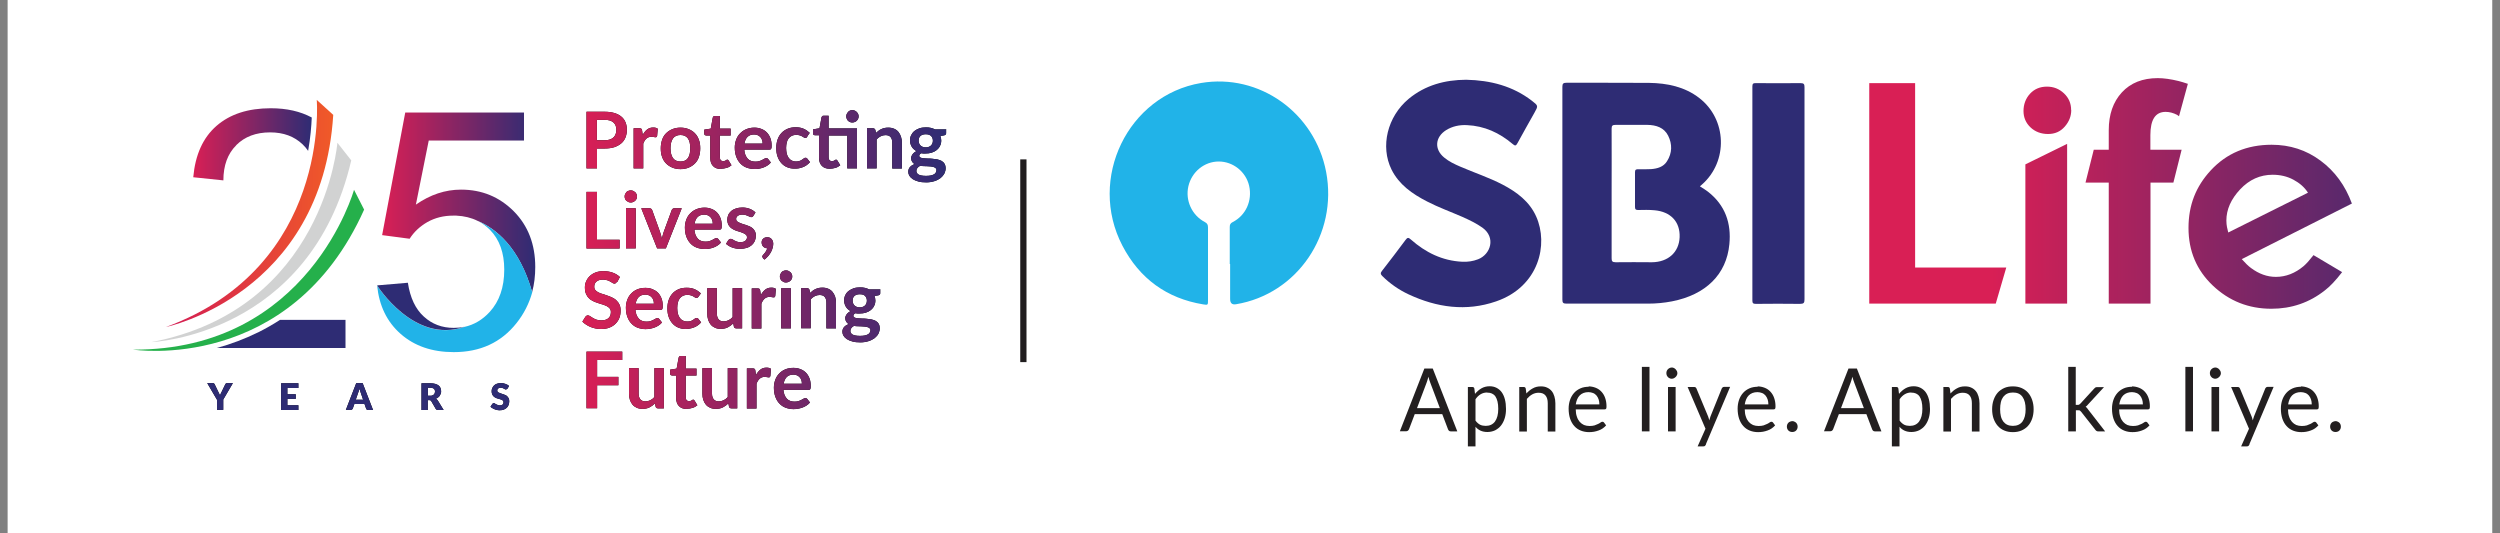 <?xml version="1.0" encoding="UTF-8"?>
<svg id="Layer_1" xmlns="http://www.w3.org/2000/svg" version="1.1" xmlns:xlink="http://www.w3.org/1999/xlink" viewBox="0 0 200 42.64">
  <rect x="0" y="0" width="200" height="42.64" fill="#808080" stroke="none"/>
  <!-- Generator: Adobe Illustrator 29.7.1, SVG Export Plug-In . SVG Version: 2.1.1 Build 8)  -->
  <defs>
    <style>
      .st0 {
        fill: #2e2c74;
      }

      .st1 {
        fill: #25b04b;
      }

      .st2 {
        fill: #21b3e8;
      }

      .st3 {
        fill: url(#linear-gradient2);
      }

      .st4 {
        fill: #d1d2d2;
      }

      .st5 {
        fill: url(#linear-gradient10);
      }

      .st6 {
        fill: url(#linear-gradient32);
      }

      .st7 {
        fill: url(#linear-gradient21);
      }

      .st8 {
        fill: url(#linear-gradient27);
      }

      .st9 {
        fill: #fff;
      }

      .st10 {
        fill: url(#linear-gradient26);
      }

      .st11 {
        fill: url(#linear-gradient1);
      }

      .st12 {
        fill: url(#linear-gradient9);
      }

      .st13 {
        fill: url(#linear-gradient18);
      }

      .st14 {
        fill: url(#linear-gradient23);
      }

      .st15 {
        fill: url(#linear-gradient8);
      }

      .st16 {
        fill: url(#linear-gradient11);
      }

      .st17 {
        fill: url(#linear-gradient16);
      }

      .st18 {
        fill: url(#linear-gradient24);
      }

      .st19 {
        fill: url(#linear-gradient30);
      }

      .st20 {
        fill: url(#linear-gradient22);
      }

      .st21 {
        fill: #231f20;
      }

      .st22 {
        fill: url(#linear-gradient29);
      }

      .st23 {
        fill: url(#linear-gradient19);
      }

      .st24 {
        fill: url(#linear-gradient12);
      }

      .st25 {
        fill: url(#linear-gradient28);
      }

      .st26 {
        fill: #bf8f2c;
      }

      .st27 {
        fill: url(#linear-gradient7);
      }

      .st28 {
        fill: url(#linear-gradient20);
      }

      .st29 {
        fill: url(#linear-gradient4);
      }

      .st30 {
        fill: url(#linear-gradient31);
      }

      .st31 {
        fill: none;
        stroke: #201d1e;
        stroke-miterlimit: 10;
        stroke-width: .5px;
      }

      .st32 {
        fill: url(#linear-gradient14);
      }

      .st33 {
        fill: url(#linear-gradient5);
      }

      .st34 {
        fill: url(#linear-gradient3);
      }

      .st35 {
        fill: url(#linear-gradient25);
      }

      .st36 {
        fill: url(#linear-gradient15);
      }

      .st37 {
        fill: url(#linear-gradient17);
      }

      .st38 {
        fill: url(#linear-gradient6);
      }

      .st39 {
        fill: url(#linear-gradient13);
      }

      .st40 {
        fill: url(#linear-gradient);
      }
    </style>
    <linearGradient id="linear-gradient" x1="30.57" y1="16.18" x2="42.82" y2="16.18" gradientUnits="userSpaceOnUse">
      <stop offset="0" stop-color="#d91f55"/>
      <stop offset="1" stop-color="#2e2c74"/>
    </linearGradient>
    <linearGradient id="linear-gradient1" x1="15.46" y1="11.54" x2="24.94" y2="11.54" xlink:href="#linear-gradient"/>
    <linearGradient id="linear-gradient2" x1="13.28" y1="17.07" x2="26.66" y2="17.07" gradientUnits="userSpaceOnUse">
      <stop offset="0" stop-color="#d31c54"/>
      <stop offset="1" stop-color="#f05a28"/>
    </linearGradient>
    <linearGradient id="linear-gradient3" x1="46.56" y1="20.77" x2="75.69" y2="20.77" xlink:href="#linear-gradient"/>
    <linearGradient id="linear-gradient4" x1="46.56" y1="20.77" x2="75.69" y2="20.77" xlink:href="#linear-gradient"/>
    <linearGradient id="linear-gradient5" x1="46.56" y1="20.77" x2="75.69" y2="20.77" xlink:href="#linear-gradient"/>
    <linearGradient id="linear-gradient6" x1="46.56" y1="20.77" x2="75.69" y2="20.77" xlink:href="#linear-gradient"/>
    <linearGradient id="linear-gradient7" x1="46.56" y1="20.77" x2="75.69" y2="20.77" xlink:href="#linear-gradient"/>
    <linearGradient id="linear-gradient8" x1="46.56" y1="20.77" x2="75.69" y2="20.77" xlink:href="#linear-gradient"/>
    <linearGradient id="linear-gradient9" x1="46.56" y1="20.77" x2="75.69" y2="20.77" xlink:href="#linear-gradient"/>
    <linearGradient id="linear-gradient10" x1="46.56" y1="20.77" x2="75.69" y2="20.77" xlink:href="#linear-gradient"/>
    <linearGradient id="linear-gradient11" x1="46.56" y1="20.77" x2="75.69" y2="20.77" xlink:href="#linear-gradient"/>
    <linearGradient id="linear-gradient12" x1="46.56" y1="20.77" x2="75.69" y2="20.77" xlink:href="#linear-gradient"/>
    <linearGradient id="linear-gradient13" x1="46.56" y1="20.77" x2="75.69" y2="20.77" xlink:href="#linear-gradient"/>
    <linearGradient id="linear-gradient14" x1="46.56" y1="20.77" x2="75.69" y2="20.77" xlink:href="#linear-gradient"/>
    <linearGradient id="linear-gradient15" x1="46.56" y1="20.77" x2="75.69" y2="20.77" xlink:href="#linear-gradient"/>
    <linearGradient id="linear-gradient16" x1="46.56" y1="20.77" x2="75.69" y2="20.77" xlink:href="#linear-gradient"/>
    <linearGradient id="linear-gradient17" x1="46.56" y1="20.77" x2="75.69" y2="20.77" xlink:href="#linear-gradient"/>
    <linearGradient id="linear-gradient18" x1="46.56" y1="20.77" x2="75.69" y2="20.77" xlink:href="#linear-gradient"/>
    <linearGradient id="linear-gradient19" x1="46.56" y1="20.77" x2="75.69" y2="20.77" xlink:href="#linear-gradient"/>
    <linearGradient id="linear-gradient20" x1="46.56" y1="20.77" x2="75.69" y2="20.77" xlink:href="#linear-gradient"/>
    <linearGradient id="linear-gradient21" x1="46.56" y1="20.77" x2="75.69" y2="20.77" xlink:href="#linear-gradient"/>
    <linearGradient id="linear-gradient22" x1="46.56" y1="20.77" x2="75.69" y2="20.77" xlink:href="#linear-gradient"/>
    <linearGradient id="linear-gradient23" x1="46.56" y1="20.77" x2="75.69" y2="20.77" xlink:href="#linear-gradient"/>
    <linearGradient id="linear-gradient24" x1="46.56" y1="20.77" x2="75.69" y2="20.77" xlink:href="#linear-gradient"/>
    <linearGradient id="linear-gradient25" x1="46.56" y1="20.77" x2="75.69" y2="20.77" xlink:href="#linear-gradient"/>
    <linearGradient id="linear-gradient26" x1="46.56" y1="20.77" x2="75.69" y2="20.77" xlink:href="#linear-gradient"/>
    <linearGradient id="linear-gradient27" x1="46.56" y1="20.77" x2="75.69" y2="20.77" xlink:href="#linear-gradient"/>
    <linearGradient id="linear-gradient28" x1="46.56" y1="20.77" x2="75.69" y2="20.77" xlink:href="#linear-gradient"/>
    <linearGradient id="linear-gradient29" x1="46.56" y1="20.77" x2="75.69" y2="20.77" xlink:href="#linear-gradient"/>
    <linearGradient id="linear-gradient30" x1="46.56" y1="20.77" x2="75.69" y2="20.77" xlink:href="#linear-gradient"/>
    <linearGradient id="linear-gradient31" x1="46.56" y1="20.77" x2="75.69" y2="20.77" xlink:href="#linear-gradient"/>
    <linearGradient id="linear-gradient32" x1="159.08" y1="15.47" x2="197.7" y2="15.47" xlink:href="#linear-gradient"/>
  </defs>
  <rect class="st9" x=".61" width="198.77" height="42.64"/>
  <g>
    <line class="st31" x1="81.87" y1="12.75" x2="81.87" y2="28.97"/>
    <g>
      <g>
        <g>
          <path class="st26" d="M36.25,17.24c.08,0,.17,0,.25,0-.16,0-.25,0-.25,0Z"/>
          <path class="st40" d="M41.1,16.9c-1.15-1.15-2.55-1.73-4.22-1.73-1.26,0-2.46.4-3.61,1.2l1.03-5.13h7.62v-2.24h-9.5l-1.85,9.81,2.2.29c.35-.55.82-.99,1.43-1.34.61-.34,1.29-.51,2.05-.51,0,0,.09,0,.25,0,.64.03,1.21.17,1.71.42,1.45.61,3.34,2.1,4.36,5.7.17-.63.25-1.3.25-2.01,0-1.81-.57-3.3-1.72-4.46Z"/>
          <path class="st2" d="M38.21,17.67c.37.18.7.43,1,.73.75.77,1.13,1.83,1.13,3.17,0,1.41-.39,2.54-1.17,3.39-.58.63-1.25,1.02-2.01,1.19-4.04,1.41-6.99-3.31-6.99-3.31.16,1.61.78,2.9,1.88,3.87,1.1.97,2.52,1.46,4.25,1.46,2.12,0,3.79-.77,5.02-2.32.59-.74,1.01-1.57,1.26-2.47-1.01-3.6-2.91-5.09-4.36-5.7Z"/>
          <path class="st0" d="M37.15,26.14c-.27.06-.56.09-.85.09-.94,0-1.74-.3-2.4-.91-.66-.6-1.09-1.5-1.27-2.7l-2.46.21s2.95,4.72,6.99,3.31Z"/>
          <path class="st1" d="M28.32,15.19s-3.6,12.85-17.67,12.78c0,0,12.58,1.96,18.48-11.2l-.81-1.59Z"/>
          <path class="st4" d="M26.99,11.43s-1.06,13.31-14.88,15.94c0,0,12.72-.49,15.99-14.54l-1.1-1.4Z"/>
          <path class="st0" d="M20.62,26.6c-1.04.51-2.14.93-3.28,1.24h10.3v-2.25h-5.24c-.57.37-1.17.71-1.79,1.02Z"/>
          <path class="st11" d="M18.9,11.61c.68-.68,1.58-1.02,2.71-1.02,1.07,0,1.93.32,2.6.96.17.16.32.34.44.52.19-1.06.26-1.98.29-2.67-.91-.49-2-.74-3.28-.74-1.82,0-3.26.47-4.34,1.41-1.08.94-1.7,2.31-1.86,4.11l2.41.25c0-1.2.35-2.14,1.03-2.81Z"/>
          <path class="st3" d="M25.34,7.99l1.32,1.2c-.91,14.39-13.38,16.97-13.38,16.97,13.2-4.87,12.06-18.17,12.06-18.17Z"/>
        </g>
        <g>
          <g>
            <path d="M17.86,31.98v.81h-.5v-.81l-.78-1.33h.44s.08,0,.1.03c.03.02.05.05.06.08l.3.62s.05.1.07.14.04.08.05.12c.01-.04.03-.08.05-.13s.04-.09.07-.14l.3-.62s.01-.03.02-.04.02-.02.04-.03.03-.02.05-.03c.02,0,.04,0,.06,0h.44l-.78,1.33Z"/>
            <path d="M23.87,30.66v.38h-.88v.5h.67v.37h-.67v.51h.88v.38h-1.38v-2.14h1.38Z"/>
            <path d="M29.85,32.8h-.39s-.08,0-.11-.03c-.03-.02-.05-.05-.06-.08l-.13-.37h-.81l-.13.37s-.03.05-.06.07c-.03.02-.06.03-.1.03h-.39l.83-2.14h.51l.83,2.14ZM28.47,31.98h.58l-.2-.59s-.03-.08-.04-.13-.03-.11-.05-.16c-.02.06-.03.12-.05.17-.02.05-.03.1-.05.13l-.2.58Z"/>
            <path d="M34.22,32.01v.79h-.5v-2.14h.7c.16,0,.29.02.4.05.11.03.2.08.27.13.07.06.12.12.15.2.03.08.05.16.05.25,0,.07,0,.13-.03.2-.02.06-.05.12-.08.17-.04.05-.08.1-.14.14-.05.04-.11.08-.18.1.03.02.06.04.09.06s.05.05.08.09l.46.75h-.45c-.08,0-.14-.03-.18-.09l-.36-.62s-.03-.05-.06-.06-.05-.02-.09-.02h-.13ZM34.22,31.66h.2c.07,0,.13,0,.17-.03.05-.02.09-.04.12-.07.03-.03.05-.07.07-.11.01-.04.02-.08.02-.13,0-.09-.03-.17-.09-.22s-.16-.08-.28-.08h-.2v.63Z"/>
            <path d="M40.58,31.09s-.03.04-.05.05-.04.02-.06.02c-.02,0-.05,0-.07-.02-.03-.01-.06-.03-.09-.05-.03-.02-.07-.03-.11-.05-.04-.01-.09-.02-.14-.02-.09,0-.16.02-.21.06-.05.04-.07.09-.07.16,0,.04.01.08.04.11.03.03.06.05.11.07.04.02.1.04.15.06.06.02.12.04.18.06.06.02.12.05.18.07.06.03.11.06.15.11.04.04.08.1.11.16s.04.14.04.23c0,.1-.02.19-.05.28-.03.09-.08.16-.15.23-.06.06-.15.11-.24.15-.1.04-.2.05-.33.05-.07,0-.13,0-.2-.02-.07-.01-.14-.03-.2-.06-.06-.03-.13-.05-.18-.09-.06-.03-.11-.07-.15-.11l.15-.23s.03-.03.05-.04c.02-.01.04-.02.06-.02.03,0,.06,0,.09.03s.06.04.1.06.08.04.13.06c.05.02.11.03.17.03.09,0,.16-.02.21-.06.05-.04.08-.1.08-.19,0-.05-.01-.09-.04-.12-.03-.03-.06-.06-.11-.08-.04-.02-.1-.04-.15-.05-.06-.02-.12-.03-.18-.05-.06-.02-.12-.04-.17-.07s-.11-.06-.15-.11c-.04-.04-.08-.1-.11-.17-.03-.07-.04-.15-.04-.25,0-.08.02-.16.05-.23.03-.08.08-.14.14-.21.06-.06.14-.11.23-.14.09-.04.2-.05.31-.05.07,0,.13,0,.19.01.06.01.12.03.18.05.06.02.11.04.16.07.05.03.09.06.13.09l-.12.23Z"/>
          </g>
          <g>
            <path class="st0" d="M17.86,31.98v.81h-.5v-.81l-.78-1.33h.44s.08,0,.1.03c.03.02.05.05.06.08l.3.62s.05.1.07.14.04.08.05.12c.01-.04.03-.08.05-.13s.04-.09.07-.14l.3-.62s.01-.03.02-.04.02-.02.04-.03.03-.02.05-.03c.02,0,.04,0,.06,0h.44l-.78,1.33Z"/>
            <path class="st0" d="M23.87,30.66v.38h-.88v.5h.67v.37h-.67v.51h.88v.38h-1.38v-2.14h1.38Z"/>
            <path class="st0" d="M29.85,32.8h-.39s-.08,0-.11-.03c-.03-.02-.05-.05-.06-.08l-.13-.37h-.81l-.13.37s-.03.05-.06.07c-.03.02-.06.03-.1.03h-.39l.83-2.14h.51l.83,2.14ZM28.47,31.98h.58l-.2-.59s-.03-.08-.04-.13-.03-.11-.05-.16c-.02.06-.03.12-.05.17-.02.05-.03.1-.05.13l-.2.58Z"/>
            <path class="st0" d="M34.22,32.01v.79h-.5v-2.14h.7c.16,0,.29.02.4.05.11.03.2.08.27.13.07.06.12.12.15.2.03.08.05.16.05.25,0,.07,0,.13-.03.2-.02.06-.05.12-.08.17-.04.05-.08.1-.14.14-.05.04-.11.08-.18.1.03.02.06.04.09.06s.05.05.08.09l.46.75h-.45c-.08,0-.14-.03-.18-.09l-.36-.62s-.03-.05-.06-.06-.05-.02-.09-.02h-.13ZM34.22,31.66h.2c.07,0,.13,0,.17-.03.05-.02.09-.04.12-.07.03-.03.05-.07.07-.11.01-.04.02-.08.02-.13,0-.09-.03-.17-.09-.22s-.16-.08-.28-.08h-.2v.63Z"/>
            <path class="st0" d="M40.58,31.09s-.03.04-.05.05-.04.02-.06.02c-.02,0-.05,0-.07-.02-.03-.01-.06-.03-.09-.05-.03-.02-.07-.03-.11-.05-.04-.01-.09-.02-.14-.02-.09,0-.16.02-.21.06-.05.04-.07.09-.07.16,0,.04.01.08.04.11.03.03.06.05.11.07.04.02.1.04.15.06.06.02.12.04.18.06.06.02.12.05.18.07.06.03.11.06.15.11.04.04.08.1.11.16s.04.14.04.23c0,.1-.02.19-.05.28-.03.09-.08.16-.15.23-.06.06-.15.11-.24.15-.1.04-.2.05-.33.05-.07,0-.13,0-.2-.02-.07-.01-.14-.03-.2-.06-.06-.03-.13-.05-.18-.09-.06-.03-.11-.07-.15-.11l.15-.23s.03-.03.05-.04c.02-.01.04-.02.06-.02.03,0,.06,0,.09.03s.06.04.1.06.08.04.13.06c.05.02.11.03.17.03.09,0,.16-.02.21-.06.05-.04.08-.1.08-.19,0-.05-.01-.09-.04-.12-.03-.03-.06-.06-.11-.08-.04-.02-.1-.04-.15-.05-.06-.02-.12-.03-.18-.05-.06-.02-.12-.04-.17-.07s-.11-.06-.15-.11c-.04-.04-.08-.1-.11-.17-.03-.07-.04-.15-.04-.25,0-.08.02-.16.05-.23.03-.08.08-.14.14-.21.06-.06.14-.11.23-.14.09-.04.2-.05.31-.05.07,0,.13,0,.19.01.06.01.12.03.18.05.06.02.11.04.16.07.05.03.09.06.13.09l-.12.23Z"/>
          </g>
        </g>
      </g>
      <g>
        <g>
          <path d="M48.39,8.94c.3,0,.56.04.79.11.22.07.4.17.55.3s.25.28.32.46c.07.18.1.37.1.58s-.04.42-.11.6-.18.34-.33.47c-.15.13-.33.23-.55.31-.22.07-.48.11-.77.11h-.63v1.59h-.84v-4.53h1.47ZM48.39,11.22c.15,0,.29-.02.4-.06.11-.04.21-.09.29-.17.08-.07.13-.16.17-.26.04-.1.06-.22.06-.35s-.02-.23-.06-.33-.09-.18-.17-.25-.17-.12-.29-.16-.25-.05-.41-.05h-.63v1.63h.63Z"/>
          <path d="M51.41,10.81c.1-.19.22-.34.36-.45.14-.11.3-.16.49-.16.15,0,.27.03.36.1l-.05.58s-.03.06-.05.08c-.02.02-.05.02-.08.02-.03,0-.08,0-.14-.02-.06-.01-.12-.02-.18-.02-.09,0-.16.01-.23.04-.07.03-.13.06-.18.11-.05.05-.1.1-.14.17-.04.07-.08.14-.11.23v1.98h-.77v-3.21h.45c.08,0,.13.01.17.04.03.03.05.08.06.15l.05.36Z"/>
          <path d="M54.44,10.21c.24,0,.45.04.65.12.2.08.36.19.5.33.14.14.25.32.32.52.08.2.11.43.11.69s-.04.48-.11.69c-.07.21-.18.38-.32.52-.14.14-.31.25-.5.33s-.41.12-.65.12-.46-.04-.65-.12-.36-.19-.5-.33c-.14-.14-.25-.32-.32-.52-.08-.2-.11-.43-.11-.69s.04-.48.11-.69.18-.38.32-.52c.14-.14.31-.25.5-.33.2-.08.41-.12.65-.12ZM54.44,12.92c.27,0,.47-.09.59-.27.13-.18.19-.44.19-.79s-.06-.61-.19-.79-.33-.27-.59-.27-.47.09-.6.27c-.13.18-.2.45-.2.79s.07.61.2.79c.13.18.33.27.6.27Z"/>
          <path d="M57.68,13.52c-.28,0-.49-.08-.64-.24-.15-.16-.22-.38-.22-.65v-1.79h-.33s-.08-.01-.11-.04c-.03-.03-.04-.07-.04-.12v-.31l.52-.08.16-.88s.03-.07.06-.1.07-.03.11-.03h.4v1.01h.86v.55h-.86v1.74c0,.1.02.18.07.23.05.06.12.08.2.08.05,0,.09,0,.12-.02.03-.01.06-.02.08-.04s.05-.02.06-.04c.02-.01.04-.02.06-.02.02,0,.04,0,.06.02.01.01.03.03.05.05l.23.38c-.11.09-.24.17-.39.21s-.3.07-.45.07Z"/>
          <path d="M59.54,11.96c.01.17.04.31.09.43.05.12.11.22.18.3s.16.14.27.18.22.06.34.06.23-.01.32-.04.17-.06.24-.1c.07-.04.13-.07.18-.1.05-.03.1-.04.15-.04.06,0,.11.02.14.07l.22.28c-.09.1-.18.18-.29.25s-.22.12-.33.16c-.12.04-.23.07-.35.09-.12.02-.24.02-.35.02-.22,0-.43-.04-.62-.11-.19-.07-.36-.18-.5-.33s-.25-.32-.33-.54c-.08-.21-.12-.46-.12-.74,0-.22.04-.43.11-.62.07-.19.17-.36.31-.5s.29-.26.49-.34c.19-.08.41-.13.65-.13.2,0,.39.03.56.1.17.06.32.16.44.28.12.12.22.28.29.46.07.18.1.39.1.62,0,.12-.01.2-.04.24-.02.04-.07.06-.14.06h-1.99ZM61.01,11.49c0-.1-.01-.19-.04-.28-.03-.09-.07-.17-.13-.23-.06-.07-.13-.12-.21-.16-.09-.04-.19-.06-.3-.06-.22,0-.4.06-.53.19s-.21.31-.25.54h1.46Z"/>
          <path d="M64.59,10.94s-.05.05-.07.07-.05.02-.1.02c-.04,0-.08-.01-.12-.04s-.08-.05-.13-.08-.11-.06-.19-.08c-.07-.02-.16-.04-.27-.04-.14,0-.25.02-.36.07-.1.05-.19.12-.26.21s-.12.2-.15.33c-.03.13-.05.28-.05.44s.02.32.05.46c.04.13.09.25.16.34s.15.16.25.21.21.07.33.07.22-.02.3-.05.14-.06.19-.1.1-.07.14-.1.08-.05.13-.05c.06,0,.11.02.14.07l.22.28c-.09.1-.18.18-.28.25s-.2.12-.31.16c-.11.04-.22.07-.33.09s-.23.02-.34.02c-.2,0-.39-.04-.56-.11-.18-.07-.33-.18-.46-.32-.13-.14-.24-.32-.31-.52-.08-.21-.11-.44-.11-.7,0-.24.03-.45.1-.66s.17-.38.3-.52c.13-.15.29-.26.49-.35s.42-.13.67-.13c.24,0,.45.04.63.12.18.08.34.19.49.33l-.2.28Z"/>
          <path d="M68.55,13.47h-.77v-2.63h-1.49v1.74c0,.1.02.18.07.23.05.06.12.08.2.08.05,0,.09,0,.12-.02.03-.01.06-.02.08-.04s.05-.02.06-.04c.02-.01.04-.02.06-.02.02,0,.04,0,.06.02.01.01.03.03.05.05l.23.38c-.11.09-.24.17-.39.21s-.3.07-.45.07c-.28,0-.49-.08-.64-.24-.15-.16-.22-.38-.22-.65v-1.79h-.33s-.08-.01-.11-.04c-.03-.03-.04-.07-.04-.12v-.31l.52-.09.16-.87s.03-.07.06-.1.07-.03.11-.03h.4v1.01h2.27v3.19ZM68.69,9.31c0,.07-.01.13-.04.19s-.06.11-.11.16c-.04.04-.1.08-.16.1-.06.03-.13.04-.2.04s-.13-.01-.19-.04c-.06-.03-.11-.06-.15-.1-.04-.04-.08-.1-.1-.16-.03-.06-.04-.12-.04-.19s.01-.13.04-.19c.03-.06.06-.11.1-.16s.1-.08.15-.11c.06-.03.12-.04.19-.04s.13.01.2.04c.06.03.11.06.16.11s.08.1.11.16c.03.06.04.12.04.19Z"/>
          <path d="M70.06,10.65c.06-.06.13-.12.21-.18.07-.06.15-.1.23-.14.08-.04.17-.07.26-.09.09-.02.19-.03.3-.03.18,0,.33.03.47.09s.25.14.34.25c.09.11.16.24.21.39.05.15.07.31.07.49v2.05h-.77v-2.05c0-.2-.04-.35-.13-.46-.09-.11-.23-.16-.41-.16-.13,0-.26.03-.38.09-.12.06-.23.14-.33.25v2.32h-.77v-3.21h.47c.1,0,.17.05.2.14l.05.25Z"/>
          <path d="M75.69,10.37v.29c0,.09-.06.15-.17.17l-.29.05c.04.11.07.23.07.36,0,.16-.03.3-.1.43-.06.13-.15.24-.26.33s-.25.16-.4.21c-.15.05-.32.07-.5.07-.06,0-.12,0-.18,0-.06,0-.12-.01-.17-.02-.1.06-.15.13-.15.2,0,.06.03.11.09.14.06.03.14.05.24.06s.21.02.33.02c.13,0,.25,0,.39.02.13.01.26.03.39.05.13.03.24.07.34.12.1.06.18.13.24.23s.09.22.09.37c0,.14-.04.28-.1.41-.07.13-.17.25-.3.36-.13.1-.3.19-.49.25-.19.06-.41.1-.66.1s-.45-.02-.63-.07c-.18-.05-.33-.11-.45-.19-.12-.08-.21-.17-.27-.27-.06-.1-.09-.21-.09-.32,0-.15.05-.28.14-.38.09-.1.22-.18.37-.24-.09-.04-.15-.1-.2-.18s-.08-.17-.08-.29c0-.05,0-.1.03-.15.02-.05.04-.1.08-.15.03-.05.08-.1.13-.14s.11-.08.19-.12c-.16-.09-.29-.2-.38-.35-.09-.15-.14-.32-.14-.51,0-.16.03-.3.1-.43s.15-.24.27-.33c.11-.09.25-.16.4-.21s.33-.07.51-.07c.14,0,.27.01.39.04s.23.07.33.12h.92ZM74.92,13.61c0-.06-.02-.11-.06-.15s-.09-.07-.15-.09c-.06-.02-.14-.04-.23-.05-.09-.01-.18-.02-.28-.02s-.2,0-.3-.01c-.1,0-.2-.01-.3-.02-.09.05-.16.1-.21.17-.05.06-.08.14-.08.23,0,.06.01.11.04.16.03.05.07.09.13.13s.14.06.24.08c.1.02.22.03.36.03s.27-.01.37-.03c.1-.02.19-.05.26-.09.07-.04.12-.08.15-.14s.05-.11.05-.17ZM74.05,11.79c.1,0,.18-.01.25-.04.07-.03.13-.06.18-.11s.08-.1.11-.17.04-.14.04-.21c0-.16-.05-.28-.14-.38-.1-.09-.24-.14-.43-.14s-.33.05-.43.14c-.1.09-.14.22-.14.38,0,.08.01.15.04.21.02.06.06.12.11.17s.11.08.18.11c.07.03.16.04.25.04Z"/>
          <path d="M49.57,19.18v.7h-2.65v-4.53h.84v3.83h1.81Z"/>
          <path d="M50.96,15.72c0,.07-.01.13-.04.19-.03.06-.06.11-.11.15s-.1.08-.16.1c-.06.03-.12.04-.19.04s-.13-.01-.19-.04c-.06-.03-.11-.06-.16-.1s-.08-.1-.1-.15c-.03-.06-.04-.12-.04-.19s.01-.13.04-.19.06-.11.1-.16.1-.08.16-.1c.06-.03.12-.04.19-.04s.13.01.19.04c.06.03.11.06.16.1s.08.1.11.16c.03.06.04.12.04.19ZM50.86,16.66v3.21h-.78v-3.21h.78Z"/>
          <path d="M54.54,16.66l-1.27,3.21h-.7l-1.27-3.21h.64c.06,0,.11.01.15.04.04.03.06.06.08.1l.62,1.72c.03.1.06.2.09.29.02.1.05.19.07.29.02-.1.04-.19.07-.29.02-.1.06-.19.09-.29l.63-1.72s.04-.08.08-.1c.04-.03.08-.04.13-.04h.61Z"/>
          <path d="M55.55,18.36c.01.17.04.31.09.43.05.12.11.22.18.3s.16.14.27.18.22.06.34.06.23-.01.32-.04.17-.06.24-.1c.07-.04.13-.07.18-.1.05-.03.1-.04.15-.04.06,0,.11.02.14.07l.22.28c-.09.1-.18.18-.29.25s-.22.12-.33.16c-.12.04-.23.07-.35.09-.12.02-.24.02-.35.02-.22,0-.43-.04-.62-.11-.19-.07-.36-.18-.5-.33s-.25-.32-.33-.54c-.08-.21-.12-.46-.12-.74,0-.22.04-.43.11-.62.07-.19.17-.36.31-.5s.29-.26.49-.34c.19-.08.41-.13.65-.13.2,0,.39.03.56.1.17.06.32.16.44.28.12.12.22.28.29.46.07.18.1.39.1.62,0,.12-.01.2-.04.24-.02.04-.07.06-.14.06h-1.99ZM57.02,17.9c0-.1-.01-.19-.04-.28-.03-.09-.07-.17-.13-.23-.06-.07-.13-.12-.21-.16-.09-.04-.19-.06-.3-.06-.22,0-.4.06-.53.19s-.21.31-.25.54h1.46Z"/>
          <path d="M60.26,17.28s-.04.06-.07.07-.05.02-.09.02c-.04,0-.08-.01-.12-.03-.04-.02-.09-.04-.15-.07-.06-.03-.12-.05-.19-.07-.07-.02-.16-.03-.26-.03-.15,0-.27.03-.36.1-.09.06-.13.15-.13.25,0,.07.02.13.07.17.04.05.1.09.18.12s.16.07.25.1c.09.03.19.06.29.09.1.03.19.07.29.11.09.04.18.1.25.16.07.07.13.14.18.24s.07.2.07.33c0,.15-.03.3-.08.43-.06.13-.14.24-.25.34-.11.09-.24.17-.4.22-.16.05-.34.08-.55.08-.11,0-.22-.01-.32-.03-.11-.02-.21-.05-.3-.08-.1-.04-.19-.08-.27-.13-.08-.05-.15-.1-.22-.16l.18-.29s.05-.06.08-.08c.03-.02.07-.03.12-.03s.09.01.14.04c.04.03.09.06.15.09.06.03.12.06.2.09.08.03.17.04.29.04.09,0,.17-.01.24-.03.07-.02.12-.05.16-.09s.07-.08.09-.12c.02-.05.03-.1.03-.15,0-.08-.02-.14-.07-.18-.04-.05-.1-.09-.18-.13s-.16-.07-.25-.1c-.09-.03-.19-.06-.29-.09-.1-.03-.2-.07-.29-.12s-.18-.1-.25-.17c-.07-.07-.13-.15-.18-.25-.04-.1-.07-.22-.07-.36,0-.13.03-.26.08-.38.05-.12.13-.22.23-.31.1-.09.23-.16.38-.21s.33-.08.52-.08c.22,0,.42.04.6.11.18.07.33.17.45.29l-.18.28Z"/>
          <path d="M61.04,20.64s-.06-.07-.06-.12c0-.02,0-.04.02-.06.01-.02.03-.04.04-.06.02-.02.05-.06.08-.09.03-.04.07-.08.1-.12.03-.05.06-.1.09-.15s.05-.11.06-.18c-.07,0-.13-.01-.18-.04-.05-.02-.1-.06-.14-.1-.04-.04-.07-.09-.09-.15-.02-.06-.03-.12-.03-.18,0-.06.01-.11.03-.16s.05-.1.09-.13c.04-.04.09-.07.14-.09.06-.02.12-.03.19-.03.08,0,.15.01.21.04.06.03.11.07.15.12.04.05.07.11.09.17.02.06.03.13.03.2,0,.1-.02.21-.05.32s-.07.22-.13.33-.13.22-.22.32c-.09.1-.19.2-.3.29l-.13-.12Z"/>
          <path d="M49.33,22.57s-.05.08-.08.09c-.03.02-.06.03-.1.03s-.09-.02-.14-.05-.11-.07-.18-.11-.15-.08-.25-.11c-.1-.03-.21-.05-.34-.05-.12,0-.22.01-.31.04-.09.03-.16.07-.22.12-.06.05-.1.11-.13.18-.03.07-.04.15-.04.23,0,.11.03.2.09.27.06.07.14.13.24.18.1.05.21.1.34.13.12.04.25.08.39.13.13.04.26.1.39.16.12.06.24.13.33.23.1.09.18.2.24.33.06.13.09.29.09.48,0,.21-.03.4-.1.58-.07.18-.17.33-.31.47-.13.13-.3.24-.49.31-.19.08-.42.11-.67.11-.14,0-.29-.01-.43-.04-.14-.03-.27-.07-.4-.12-.13-.05-.25-.12-.36-.19s-.21-.15-.3-.24l.25-.4s.05-.05.08-.07c.03-.02.07-.03.11-.03.05,0,.11.02.17.06s.13.09.22.14c.08.05.18.1.29.14s.25.06.4.06c.24,0,.43-.06.56-.17.13-.11.2-.28.2-.49,0-.12-.03-.22-.09-.29-.06-.07-.14-.14-.24-.19-.1-.05-.21-.09-.33-.13-.13-.04-.25-.07-.38-.12-.13-.04-.26-.09-.38-.15-.12-.06-.24-.13-.33-.23-.1-.09-.18-.21-.24-.35-.06-.14-.09-.31-.09-.52,0-.17.03-.33.1-.48.07-.16.16-.3.29-.42.12-.12.28-.22.46-.29.18-.07.4-.11.63-.11.27,0,.51.04.74.12s.42.2.58.35l-.21.4Z"/>
          <path d="M50.83,24.76c.01.17.04.31.09.43s.11.22.18.3c.08.08.16.14.27.18.1.04.22.06.34.06s.23-.01.32-.04.17-.06.24-.1.13-.07.18-.1c.05-.03.1-.04.15-.04.06,0,.11.02.14.07l.22.28c-.09.1-.18.18-.29.25-.11.07-.22.12-.33.16-.12.04-.23.07-.35.09-.12.02-.24.03-.35.03-.22,0-.43-.04-.62-.11-.19-.07-.36-.18-.5-.33-.14-.14-.25-.32-.33-.54-.08-.21-.12-.46-.12-.74,0-.22.04-.43.11-.62.07-.19.17-.36.31-.5.13-.14.29-.26.49-.34.19-.08.41-.12.65-.12.2,0,.39.03.56.1.17.07.32.16.44.28.12.12.22.28.29.46.07.18.1.39.1.62,0,.12-.01.2-.04.24-.02.04-.07.06-.14.06h-1.99ZM52.31,24.3c0-.1-.01-.19-.04-.28-.03-.09-.07-.17-.13-.23-.06-.07-.13-.12-.21-.16-.09-.04-.19-.06-.3-.06-.22,0-.4.06-.53.19s-.21.31-.25.54h1.46Z"/>
          <path d="M55.88,23.74s-.05.05-.07.07c-.02.02-.05.02-.1.02-.04,0-.08-.01-.12-.04-.04-.02-.08-.05-.13-.08s-.11-.06-.19-.08c-.07-.02-.16-.04-.27-.04-.14,0-.25.02-.36.07-.1.05-.19.12-.26.21-.07.09-.12.2-.15.33-.03.13-.05.28-.05.44s.02.32.05.46c.04.13.09.25.16.34s.15.16.25.21.21.07.33.07.22-.01.3-.04.14-.06.19-.1.1-.07.14-.1.08-.04.13-.04c.06,0,.11.02.14.07l.22.28c-.09.1-.18.18-.28.25-.1.07-.2.12-.31.16-.11.04-.22.07-.33.09-.11.02-.23.03-.34.03-.2,0-.39-.04-.56-.11-.18-.07-.33-.18-.46-.32-.13-.14-.24-.32-.31-.52-.08-.21-.11-.44-.11-.7,0-.24.03-.46.1-.66s.17-.38.3-.52c.13-.15.29-.26.49-.35s.42-.12.67-.12c.24,0,.45.04.63.12.18.08.34.19.49.33l-.2.28Z"/>
          <path d="M59.37,23.06v3.21h-.47c-.1,0-.17-.05-.19-.14l-.05-.26c-.13.13-.28.24-.44.32-.16.08-.35.12-.56.12-.18,0-.33-.03-.46-.09-.13-.06-.25-.14-.34-.25-.09-.11-.16-.24-.21-.39-.05-.15-.07-.31-.07-.49v-2.04h.77v2.04c0,.2.05.35.14.46s.23.16.41.16c.13,0,.26-.03.38-.09.12-.06.23-.14.33-.25v-2.32h.77Z"/>
          <path d="M60.86,23.62c.1-.19.22-.34.36-.45.14-.11.3-.16.49-.16.15,0,.27.03.36.1l-.05.58s-.03.06-.05.08c-.02.02-.05.02-.08.02-.03,0-.08,0-.14-.02-.06-.01-.12-.02-.18-.02-.09,0-.16.01-.23.04s-.13.06-.18.11-.1.1-.14.17c-.04.07-.08.14-.11.23v1.98h-.77v-3.21h.45c.08,0,.13.01.17.04.03.03.05.08.06.15l.05.36Z"/>
          <path d="M63.38,22.12c0,.07-.01.13-.04.19-.03.06-.06.11-.11.15-.04.04-.1.08-.16.1s-.12.04-.19.04-.13-.01-.19-.04c-.06-.03-.11-.06-.16-.1-.04-.04-.08-.1-.1-.15-.03-.06-.04-.12-.04-.19s.01-.13.04-.19.06-.11.1-.16.1-.08.16-.1c.06-.03.12-.04.19-.04s.13.01.19.04c.06.03.11.06.16.1s.08.1.11.16c.03.06.04.12.04.19ZM63.27,23.06v3.21h-.78v-3.21h.78Z"/>
          <path d="M64.79,23.45c.06-.06.13-.12.21-.18.07-.06.15-.1.23-.14s.17-.07.26-.09c.09-.02.19-.03.3-.03.18,0,.33.03.47.09s.25.14.34.25.16.24.21.38c.05.15.07.31.07.49v2.05h-.77v-2.05c0-.2-.04-.35-.13-.46-.09-.11-.23-.16-.41-.16-.13,0-.26.03-.38.09-.12.06-.23.14-.33.25v2.32h-.77v-3.21h.47c.1,0,.17.05.2.14l.05.25Z"/>
          <path d="M70.42,23.17v.29c0,.09-.06.15-.17.17l-.29.05c.04.11.07.23.07.36,0,.16-.03.3-.1.43-.06.13-.15.24-.26.33s-.25.16-.4.21c-.15.05-.32.07-.5.07-.06,0-.12,0-.18,0-.06,0-.12-.01-.17-.02-.1.06-.15.13-.15.2,0,.07.03.11.09.14.06.03.14.05.24.06s.21.02.33.02c.13,0,.25,0,.39.02.13.01.26.03.39.05.13.03.24.07.34.12.1.06.18.13.24.23.06.1.09.22.09.37,0,.14-.04.28-.1.41s-.17.25-.3.36c-.13.1-.3.19-.49.25s-.41.1-.66.1-.45-.02-.63-.07c-.18-.05-.33-.11-.45-.19-.12-.08-.21-.17-.27-.27s-.09-.21-.09-.32c0-.15.05-.28.14-.38s.22-.18.37-.24c-.09-.04-.15-.1-.2-.18s-.08-.17-.08-.29c0-.05,0-.1.03-.15.02-.05.04-.1.08-.15s.08-.1.13-.14.11-.08.19-.12c-.16-.09-.29-.2-.38-.35-.09-.15-.14-.32-.14-.51,0-.16.03-.3.1-.43.06-.13.15-.24.27-.33s.25-.16.4-.21.33-.07.51-.07c.14,0,.27.01.39.04.12.03.23.07.33.12h.92ZM69.64,26.42c0-.06-.02-.11-.06-.15-.04-.04-.09-.07-.15-.09-.06-.02-.14-.04-.23-.05-.09-.01-.18-.02-.28-.02s-.2,0-.3-.01c-.1,0-.2-.01-.3-.03-.09.05-.16.1-.21.17s-.08.14-.08.23c0,.06.01.11.04.16.03.05.07.09.13.13s.14.06.24.08.22.03.36.03.27-.01.37-.03c.1-.02.19-.05.26-.09.07-.04.12-.08.15-.14.03-.05.05-.11.05-.17ZM68.77,24.59c.1,0,.18-.01.25-.04.07-.03.13-.06.18-.11.05-.05.08-.1.11-.17.02-.06.04-.13.04-.21,0-.16-.05-.28-.14-.38s-.24-.14-.43-.14-.33.05-.43.14c-.1.09-.14.22-.14.38,0,.08.01.15.04.21.02.07.06.12.11.17s.11.08.18.11c.07.03.16.04.25.04Z"/>
          <path d="M47.77,28.81v1.34h1.7v.67h-1.7v1.84h-.85v-4.53h2.86v.67h-2.01Z"/>
          <path d="M53.11,29.46v3.21h-.47c-.1,0-.17-.05-.19-.14l-.05-.26c-.13.13-.28.24-.44.32-.16.08-.35.12-.56.12-.18,0-.33-.03-.46-.09-.13-.06-.25-.14-.34-.25-.09-.11-.16-.24-.21-.39-.05-.15-.07-.31-.07-.49v-2.04h.77v2.04c0,.2.05.35.14.46s.23.16.41.16c.13,0,.26-.03.38-.09.12-.06.23-.14.33-.25v-2.32h.77Z"/>
          <path d="M54.95,32.72c-.28,0-.49-.08-.64-.24-.15-.16-.22-.38-.22-.65v-1.79h-.33s-.08-.01-.11-.04c-.03-.03-.04-.07-.04-.12v-.31l.52-.08.16-.88s.03-.07.06-.1.07-.03.11-.03h.4v1.01h.86v.55h-.86v1.74c0,.1.02.18.07.23.05.06.12.08.2.08.05,0,.09,0,.12-.02.03-.01.06-.02.08-.04.02-.01.05-.02.06-.04.02-.01.04-.02.06-.02.02,0,.04,0,.06.02.01.01.03.03.05.05l.23.38c-.11.09-.24.17-.39.21-.15.05-.3.07-.45.07Z"/>
          <path d="M58.98,29.46v3.21h-.47c-.1,0-.17-.05-.19-.14l-.05-.26c-.13.13-.28.24-.44.32-.16.08-.35.12-.56.12-.18,0-.33-.03-.46-.09-.13-.06-.25-.14-.34-.25-.09-.11-.16-.24-.21-.39-.05-.15-.07-.31-.07-.49v-2.04h.77v2.04c0,.2.05.35.14.46s.23.16.41.16c.13,0,.26-.03.38-.09.12-.06.23-.14.33-.25v-2.32h.77Z"/>
          <path d="M60.47,30.02c.1-.19.22-.34.36-.45.14-.11.3-.16.49-.16.15,0,.27.03.36.1l-.05.58s-.03.06-.05.08c-.02.02-.05.02-.08.02-.03,0-.08,0-.14-.02-.06-.01-.12-.02-.18-.02-.09,0-.16.01-.23.04s-.13.06-.18.11-.1.1-.14.17c-.04.07-.08.14-.11.23v1.98h-.77v-3.21h.45c.08,0,.13.01.17.04s.05.08.06.15l.05.36Z"/>
          <path d="M62.67,31.16c.01.17.04.31.09.43s.11.22.18.3c.08.08.16.14.27.18.1.04.22.06.34.06s.23-.01.32-.04.17-.06.24-.1.13-.07.18-.1c.05-.03.1-.04.15-.04.06,0,.11.02.14.07l.22.28c-.09.1-.18.18-.29.25-.11.07-.22.12-.33.16-.12.04-.23.07-.35.09-.12.02-.24.03-.35.03-.22,0-.43-.04-.62-.11-.19-.07-.36-.18-.5-.33-.14-.14-.25-.32-.33-.54-.08-.21-.12-.46-.12-.74,0-.22.04-.43.11-.62.07-.19.17-.36.31-.5.13-.14.29-.26.49-.34.19-.08.41-.12.65-.12.2,0,.39.03.56.1.17.06.32.16.44.28.12.12.22.28.29.46.07.18.1.39.1.62,0,.12-.01.2-.04.24-.02.04-.07.06-.14.06h-1.99ZM64.15,30.7c0-.1-.01-.19-.04-.28-.03-.09-.07-.17-.13-.23-.06-.07-.13-.12-.21-.16-.09-.04-.19-.06-.3-.06-.22,0-.4.06-.53.19s-.21.31-.25.54h1.46Z"/>
        </g>
        <g>
          <path class="st34" d="M48.39,8.94c.3,0,.56.04.79.11.22.07.4.17.55.3s.25.28.32.46c.07.18.1.37.1.58s-.04.42-.11.6-.18.34-.33.47c-.15.13-.33.23-.55.31-.22.07-.48.11-.77.11h-.63v1.59h-.84v-4.53h1.47ZM48.39,11.22c.15,0,.29-.02.4-.06.11-.04.21-.09.29-.17.08-.07.13-.16.17-.26.04-.1.06-.22.06-.35s-.02-.23-.06-.33-.09-.18-.17-.25-.17-.12-.29-.16-.25-.05-.41-.05h-.63v1.63h.63Z"/>
          <path class="st29" d="M51.41,10.81c.1-.19.22-.34.36-.45.14-.11.3-.16.49-.16.15,0,.27.03.36.1l-.05.58s-.03.06-.05.08c-.02.02-.05.02-.08.02-.03,0-.08,0-.14-.02-.06-.01-.12-.02-.18-.02-.09,0-.16.01-.23.04-.07.03-.13.06-.18.11-.05.05-.1.1-.14.17-.04.07-.08.14-.11.23v1.98h-.77v-3.21h.45c.08,0,.13.01.17.04.03.03.05.08.06.15l.05.36Z"/>
          <path class="st33" d="M54.44,10.21c.24,0,.45.04.65.12.2.08.36.19.5.33.14.14.25.32.32.52.08.2.11.43.11.69s-.04.48-.11.69c-.07.21-.18.38-.32.52-.14.14-.31.25-.5.33s-.41.12-.65.12-.46-.04-.65-.12-.36-.19-.5-.33c-.14-.14-.25-.32-.32-.52-.08-.2-.11-.43-.11-.69s.04-.48.11-.69.18-.38.32-.52c.14-.14.31-.25.5-.33.2-.08.41-.12.65-.12ZM54.44,12.92c.27,0,.47-.09.59-.27.13-.18.19-.44.19-.79s-.06-.61-.19-.79-.33-.27-.59-.27-.47.09-.6.27c-.13.18-.2.45-.2.79s.07.61.2.79c.13.18.33.27.6.27Z"/>
          <path class="st38" d="M57.68,13.52c-.28,0-.49-.08-.64-.24-.15-.16-.22-.38-.22-.65v-1.79h-.33s-.08-.01-.11-.04c-.03-.03-.04-.07-.04-.12v-.31l.52-.08.16-.88s.03-.07.06-.1.07-.03.11-.03h.4v1.01h.86v.55h-.86v1.74c0,.1.02.18.07.23.05.06.12.08.2.08.05,0,.09,0,.12-.02.03-.01.06-.02.08-.04s.05-.02.06-.04c.02-.01.04-.02.06-.02.02,0,.04,0,.06.02.01.01.03.03.05.05l.23.38c-.11.09-.24.17-.39.21s-.3.07-.45.07Z"/>
          <path class="st27" d="M59.54,11.96c.01.17.04.31.09.43.05.12.11.22.18.3s.16.14.27.18.22.06.34.06.23-.01.32-.04.17-.06.24-.1c.07-.04.13-.07.18-.1.05-.03.1-.04.15-.04.06,0,.11.02.14.07l.22.28c-.09.1-.18.18-.29.25s-.22.12-.33.16c-.12.04-.23.07-.35.09-.12.02-.24.02-.35.02-.22,0-.43-.04-.62-.11-.19-.07-.36-.18-.5-.33s-.25-.32-.33-.54c-.08-.21-.12-.46-.12-.74,0-.22.04-.43.11-.62.07-.19.17-.36.31-.5s.29-.26.49-.34c.19-.08.41-.13.65-.13.2,0,.39.03.56.1.17.06.32.16.44.28.12.12.22.28.29.46.07.18.1.39.1.62,0,.12-.01.2-.04.24-.02.04-.07.06-.14.06h-1.99ZM61.01,11.49c0-.1-.01-.19-.04-.28-.03-.09-.07-.17-.13-.23-.06-.07-.13-.12-.21-.16-.09-.04-.19-.06-.3-.06-.22,0-.4.06-.53.19s-.21.31-.25.54h1.46Z"/>
          <path class="st15" d="M64.59,10.94s-.05.05-.07.07-.05.02-.1.02c-.04,0-.08-.01-.12-.04s-.08-.05-.13-.08-.11-.06-.19-.08c-.07-.02-.16-.04-.27-.04-.14,0-.25.02-.36.07-.1.05-.19.12-.26.21s-.12.2-.15.33c-.03.13-.05.28-.05.44s.02.32.05.46c.04.13.09.25.16.34s.15.16.25.21.21.07.33.07.22-.02.3-.05.14-.06.19-.1.1-.07.14-.1.08-.05.13-.05c.06,0,.11.02.14.07l.22.28c-.09.1-.18.18-.28.25s-.2.12-.31.16c-.11.04-.22.07-.33.09s-.23.02-.34.02c-.2,0-.39-.04-.56-.11-.18-.07-.33-.18-.46-.32-.13-.14-.24-.32-.31-.52-.08-.21-.11-.44-.11-.7,0-.24.03-.45.1-.66s.17-.38.3-.52c.13-.15.29-.26.49-.35s.42-.13.67-.13c.24,0,.45.04.63.12.18.08.34.19.49.33l-.2.28Z"/>
          <path class="st12" d="M68.55,13.47h-.77v-2.63h-1.49v1.74c0,.1.02.18.07.23.05.06.12.08.2.08.05,0,.09,0,.12-.02.03-.01.06-.02.08-.04s.05-.02.06-.04c.02-.01.04-.02.06-.02.02,0,.04,0,.06.02.01.01.03.03.05.05l.23.38c-.11.09-.24.17-.39.21s-.3.07-.45.07c-.28,0-.49-.08-.64-.24-.15-.16-.22-.38-.22-.65v-1.79h-.33s-.08-.01-.11-.04c-.03-.03-.04-.07-.04-.12v-.31l.52-.09.16-.87s.03-.07.06-.1.07-.03.11-.03h.4v1.01h2.27v3.19ZM68.69,9.31c0,.07-.01.13-.04.19s-.06.11-.11.16c-.04.04-.1.08-.16.1-.06.03-.13.04-.2.04s-.13-.01-.19-.04c-.06-.03-.11-.06-.15-.1-.04-.04-.08-.1-.1-.16-.03-.06-.04-.12-.04-.19s.01-.13.04-.19c.03-.06.06-.11.1-.16s.1-.08.15-.11c.06-.03.12-.04.19-.04s.13.01.2.04c.06.03.11.06.16.11s.08.1.11.16c.03.06.04.12.04.19Z"/>
          <path class="st5" d="M70.06,10.65c.06-.06.13-.12.21-.18.07-.06.15-.1.23-.14.08-.04.17-.07.26-.09.09-.02.19-.03.3-.03.18,0,.33.03.47.09s.25.14.34.25c.09.11.16.24.21.39.05.15.07.31.07.49v2.05h-.77v-2.05c0-.2-.04-.35-.13-.46-.09-.11-.23-.16-.41-.16-.13,0-.26.03-.38.09-.12.06-.23.14-.33.25v2.32h-.77v-3.21h.47c.1,0,.17.05.2.14l.05.25Z"/>
          <path class="st16" d="M75.69,10.37v.29c0,.09-.06.15-.17.17l-.29.05c.04.11.07.23.07.36,0,.16-.03.3-.1.43-.06.13-.15.24-.26.33s-.25.16-.4.21c-.15.05-.32.07-.5.07-.06,0-.12,0-.18,0-.06,0-.12-.01-.17-.02-.1.06-.15.13-.15.2,0,.06.03.11.09.14.06.03.14.05.24.06s.21.02.33.02c.13,0,.25,0,.39.02.13.01.26.03.39.05.13.03.24.07.34.12.1.06.18.13.24.23s.09.22.09.37c0,.14-.04.28-.1.41-.07.13-.17.25-.3.36-.13.1-.3.19-.49.25-.19.06-.41.1-.66.1s-.45-.02-.63-.07c-.18-.05-.33-.11-.45-.19-.12-.08-.21-.17-.27-.27-.06-.1-.09-.21-.09-.32,0-.15.05-.28.14-.38.09-.1.22-.18.37-.24-.09-.04-.15-.1-.2-.18s-.08-.17-.08-.29c0-.05,0-.1.03-.15.02-.05.04-.1.08-.15.03-.05.08-.1.13-.14s.11-.08.19-.12c-.16-.09-.29-.2-.38-.35-.09-.15-.14-.32-.14-.51,0-.16.03-.3.1-.43s.15-.24.27-.33c.11-.09.25-.16.4-.21s.33-.07.51-.07c.14,0,.27.01.39.04s.23.07.33.12h.92ZM74.92,13.61c0-.06-.02-.11-.06-.15s-.09-.07-.15-.09c-.06-.02-.14-.04-.23-.05-.09-.01-.18-.02-.28-.02s-.2,0-.3-.01c-.1,0-.2-.01-.3-.02-.09.05-.16.1-.21.17-.05.06-.08.14-.08.23,0,.06.01.11.04.16.03.05.07.09.13.13s.14.06.24.08c.1.02.22.03.36.03s.27-.01.37-.03c.1-.02.19-.05.26-.09.07-.04.12-.08.15-.14s.05-.11.05-.17ZM74.05,11.79c.1,0,.18-.01.25-.04.07-.03.13-.06.18-.11s.08-.1.11-.17.04-.14.04-.21c0-.16-.05-.28-.14-.38-.1-.09-.24-.14-.43-.14s-.33.05-.43.14c-.1.09-.14.22-.14.38,0,.08.01.15.04.21.02.06.06.12.11.17s.11.08.18.11c.07.03.16.04.25.04Z"/>
          <path class="st24" d="M49.57,19.18v.7h-2.65v-4.53h.84v3.83h1.81Z"/>
          <path class="st39" d="M50.96,15.72c0,.07-.01.13-.04.19-.03.06-.06.11-.11.15s-.1.08-.16.1c-.06.03-.12.04-.19.04s-.13-.01-.19-.04c-.06-.03-.11-.06-.16-.1s-.08-.1-.1-.15c-.03-.06-.04-.12-.04-.19s.01-.13.04-.19.06-.11.1-.16.1-.08.16-.1c.06-.03.12-.04.19-.04s.13.01.19.04c.06.03.11.06.16.1s.08.1.11.16c.03.06.04.12.04.19ZM50.86,16.66v3.21h-.78v-3.21h.78Z"/>
          <path class="st32" d="M54.54,16.66l-1.27,3.21h-.7l-1.27-3.21h.64c.06,0,.11.01.15.04.04.03.06.06.08.1l.62,1.72c.03.1.06.2.09.29.02.1.05.19.07.29.02-.1.04-.19.07-.29.02-.1.06-.19.09-.29l.63-1.72s.04-.08.08-.1c.04-.03.08-.04.13-.04h.61Z"/>
          <path class="st36" d="M55.55,18.36c.01.17.04.31.09.43.05.12.11.22.18.3s.16.14.27.18.22.06.34.06.23-.01.32-.04.17-.06.24-.1c.07-.04.13-.07.18-.1.05-.03.1-.04.15-.04.06,0,.11.02.14.07l.22.28c-.09.1-.18.18-.29.25s-.22.12-.33.16c-.12.04-.23.07-.35.09-.12.02-.24.02-.35.02-.22,0-.43-.04-.62-.11-.19-.07-.36-.18-.5-.33s-.25-.32-.33-.54c-.08-.21-.12-.46-.12-.74,0-.22.04-.43.11-.62.07-.19.17-.36.31-.5s.29-.26.49-.34c.19-.08.41-.13.65-.13.2,0,.39.03.56.1.17.06.32.16.44.28.12.12.22.28.29.46.07.18.1.39.1.62,0,.12-.01.2-.04.24-.02.04-.07.06-.14.06h-1.99ZM57.02,17.9c0-.1-.01-.19-.04-.28-.03-.09-.07-.17-.13-.23-.06-.07-.13-.12-.21-.16-.09-.04-.19-.06-.3-.06-.22,0-.4.06-.53.19s-.21.31-.25.54h1.46Z"/>
          <path class="st17" d="M60.26,17.28s-.04.06-.07.07-.05.02-.09.02c-.04,0-.08-.01-.12-.03-.04-.02-.09-.04-.15-.07-.06-.03-.12-.05-.19-.07-.07-.02-.16-.03-.26-.03-.15,0-.27.03-.36.1-.09.06-.13.15-.13.25,0,.07.02.13.07.17.04.05.1.09.18.12s.16.07.25.1c.09.03.19.06.29.09.1.03.19.07.29.11.09.04.18.1.25.16.07.07.13.14.18.24s.07.2.07.33c0,.15-.03.3-.08.43-.06.13-.14.24-.25.34-.11.09-.24.17-.4.22-.16.05-.34.08-.55.08-.11,0-.22-.01-.32-.03-.11-.02-.21-.05-.3-.08-.1-.04-.19-.08-.27-.13-.08-.05-.15-.1-.22-.16l.18-.29s.05-.06.08-.08c.03-.02.07-.03.12-.03s.09.01.14.04c.04.03.09.06.15.09.06.03.12.06.2.09.08.03.17.04.29.04.09,0,.17-.01.24-.03.07-.02.12-.05.16-.09s.07-.08.09-.12c.02-.05.03-.1.03-.15,0-.08-.02-.14-.07-.18-.04-.05-.1-.09-.18-.13s-.16-.07-.25-.1c-.09-.03-.19-.06-.29-.09-.1-.03-.2-.07-.29-.12s-.18-.1-.25-.17c-.07-.07-.13-.15-.18-.25-.04-.1-.07-.22-.07-.36,0-.13.03-.26.08-.38.05-.12.13-.22.23-.31.1-.09.23-.16.38-.21s.33-.08.52-.08c.22,0,.42.04.6.11.18.07.33.17.45.29l-.18.28Z"/>
          <path class="st37" d="M61.04,20.64s-.06-.07-.06-.12c0-.02,0-.04.02-.06.01-.02.03-.04.04-.06.02-.02.05-.06.08-.09.03-.04.07-.08.1-.12.03-.05.06-.1.09-.15s.05-.11.06-.18c-.07,0-.13-.01-.18-.04-.05-.02-.1-.06-.14-.1-.04-.04-.07-.09-.09-.15-.02-.06-.03-.12-.03-.18,0-.06.01-.11.03-.16s.05-.1.09-.13c.04-.04.09-.07.14-.09.06-.02.12-.03.19-.03.08,0,.15.01.21.04.06.03.11.07.15.12.04.05.07.11.09.17.02.06.03.13.03.2,0,.1-.02.21-.05.32s-.07.22-.13.33-.13.22-.22.32c-.09.1-.19.2-.3.29l-.13-.12Z"/>
          <path class="st13" d="M49.33,22.57s-.05.08-.08.09c-.03.02-.06.03-.1.03s-.09-.02-.14-.05-.11-.07-.18-.11-.15-.08-.25-.11c-.1-.03-.21-.05-.34-.05-.12,0-.22.01-.31.04-.09.03-.16.07-.22.12-.06.05-.1.11-.13.18-.03.07-.04.15-.04.23,0,.11.03.2.09.27.06.07.14.13.24.18.1.05.21.1.34.13.12.04.25.08.39.13.13.04.26.1.39.16.12.06.24.13.33.23.1.09.18.2.24.33.06.13.09.29.09.48,0,.21-.03.4-.1.58-.07.18-.17.33-.31.47-.13.13-.3.24-.49.31-.19.08-.42.11-.67.11-.14,0-.29-.01-.43-.04-.14-.03-.27-.07-.4-.12-.13-.05-.25-.12-.36-.19s-.21-.15-.3-.24l.25-.4s.05-.05.08-.07c.03-.02.07-.03.11-.03.05,0,.11.02.17.06s.13.09.22.14c.08.05.18.1.29.14s.25.06.4.06c.24,0,.43-.06.56-.17.13-.11.2-.28.2-.49,0-.12-.03-.22-.09-.29-.06-.07-.14-.14-.24-.19-.1-.05-.21-.09-.33-.13-.13-.04-.25-.07-.38-.12-.13-.04-.26-.09-.38-.15-.12-.06-.24-.13-.33-.23-.1-.09-.18-.21-.24-.35-.06-.14-.09-.31-.09-.52,0-.17.03-.33.1-.48.07-.16.16-.3.29-.42.12-.12.28-.22.46-.29.18-.07.4-.11.63-.11.27,0,.51.04.74.12s.42.2.58.35l-.21.4Z"/>
          <path class="st23" d="M50.83,24.76c.01.17.04.31.09.43s.11.22.18.3c.08.08.16.14.27.18.1.04.22.06.34.06s.23-.01.32-.04.17-.06.24-.1.13-.07.18-.1c.05-.03.1-.04.15-.04.06,0,.11.02.14.07l.22.28c-.09.1-.18.18-.29.25-.11.07-.22.12-.33.16-.12.04-.23.07-.35.09-.12.02-.24.03-.35.03-.22,0-.43-.04-.62-.11-.19-.07-.36-.18-.5-.33-.14-.14-.25-.32-.33-.54-.08-.21-.12-.46-.12-.74,0-.22.04-.43.11-.62.07-.19.17-.36.31-.5.13-.14.29-.26.49-.34.19-.08.41-.12.65-.12.2,0,.39.03.56.1.17.07.32.16.44.28.12.12.22.28.29.46.07.18.1.39.1.62,0,.12-.01.2-.04.24-.02.04-.07.06-.14.06h-1.99ZM52.31,24.3c0-.1-.01-.19-.04-.28-.03-.09-.07-.17-.13-.23-.06-.07-.13-.12-.21-.16-.09-.04-.19-.06-.3-.06-.22,0-.4.06-.53.19s-.21.31-.25.54h1.46Z"/>
          <path class="st28" d="M55.88,23.74s-.05.05-.07.07c-.02.02-.05.02-.1.02-.04,0-.08-.01-.12-.04-.04-.02-.08-.05-.13-.08s-.11-.06-.19-.08c-.07-.02-.16-.04-.27-.04-.14,0-.25.02-.36.07-.1.05-.19.12-.26.21-.07.09-.12.2-.15.33-.03.13-.05.28-.05.44s.02.32.05.46c.04.13.09.25.16.34s.15.16.25.21.21.07.33.07.22-.01.3-.04.14-.06.19-.1.1-.07.14-.1.08-.04.13-.04c.06,0,.11.02.14.07l.22.28c-.09.1-.18.18-.28.25-.1.07-.2.12-.31.16-.11.04-.22.07-.33.09-.11.02-.23.03-.34.03-.2,0-.39-.04-.56-.11-.18-.07-.33-.18-.46-.32-.13-.14-.24-.32-.31-.52-.08-.21-.11-.44-.11-.7,0-.24.03-.46.1-.66s.17-.38.3-.52c.13-.15.29-.26.49-.35s.42-.12.67-.12c.24,0,.45.04.63.12.18.08.34.19.49.33l-.2.28Z"/>
          <path class="st7" d="M59.37,23.06v3.21h-.47c-.1,0-.17-.05-.19-.14l-.05-.26c-.13.13-.28.24-.44.32-.16.08-.35.12-.56.12-.18,0-.33-.03-.46-.09-.13-.06-.25-.14-.34-.25-.09-.11-.16-.24-.21-.39-.05-.15-.07-.31-.07-.49v-2.04h.77v2.04c0,.2.05.35.14.46s.23.16.41.16c.13,0,.26-.03.38-.09.12-.06.23-.14.33-.25v-2.32h.77Z"/>
          <path class="st20" d="M60.86,23.62c.1-.19.22-.34.36-.45.14-.11.3-.16.49-.16.15,0,.27.03.36.1l-.05.58s-.03.06-.05.08c-.02.02-.05.02-.08.02-.03,0-.08,0-.14-.02-.06-.01-.12-.02-.18-.02-.09,0-.16.01-.23.04s-.13.06-.18.11-.1.1-.14.17c-.04.07-.08.14-.11.23v1.98h-.77v-3.21h.45c.08,0,.13.01.17.04.03.03.05.08.06.15l.05.36Z"/>
          <path class="st14" d="M63.38,22.12c0,.07-.01.13-.04.19-.03.06-.06.11-.11.15-.04.04-.1.08-.16.1s-.12.04-.19.04-.13-.01-.19-.04c-.06-.03-.11-.06-.16-.1-.04-.04-.08-.1-.1-.15-.03-.06-.04-.12-.04-.19s.01-.13.04-.19.06-.11.1-.16.1-.08.16-.1c.06-.03.12-.04.19-.04s.13.01.19.04c.06.03.11.06.16.1s.08.1.11.16c.03.06.04.12.04.19ZM63.27,23.06v3.21h-.78v-3.21h.78Z"/>
          <path class="st18" d="M64.79,23.45c.06-.06.13-.12.21-.18.07-.06.15-.1.23-.14s.17-.07.26-.09c.09-.02.19-.03.3-.03.18,0,.33.03.47.09s.25.14.34.25.16.24.21.38c.05.15.07.31.07.49v2.05h-.77v-2.05c0-.2-.04-.35-.13-.46-.09-.11-.23-.16-.41-.16-.13,0-.26.03-.38.09-.12.06-.23.14-.33.25v2.32h-.77v-3.21h.47c.1,0,.17.05.2.14l.05.25Z"/>
          <path class="st35" d="M70.42,23.17v.29c0,.09-.06.15-.17.17l-.29.05c.04.11.07.23.07.36,0,.16-.03.3-.1.43-.06.13-.15.24-.26.33s-.25.16-.4.21c-.15.05-.32.07-.5.07-.06,0-.12,0-.18,0-.06,0-.12-.01-.17-.02-.1.06-.15.13-.15.2,0,.07.03.11.09.14.06.03.14.05.24.06s.21.02.33.02c.13,0,.25,0,.39.02.13.01.26.03.39.05.13.03.24.07.34.12.1.06.18.13.24.23.06.1.09.22.09.37,0,.14-.04.28-.1.41s-.17.25-.3.36c-.13.1-.3.19-.49.25s-.41.1-.66.1-.45-.02-.63-.07c-.18-.05-.33-.11-.45-.19-.12-.08-.21-.17-.27-.27s-.09-.21-.09-.32c0-.15.05-.28.14-.38s.22-.18.37-.24c-.09-.04-.15-.1-.2-.18s-.08-.17-.08-.29c0-.05,0-.1.03-.15.02-.05.04-.1.08-.15s.08-.1.13-.14.11-.08.19-.12c-.16-.09-.29-.2-.38-.35-.09-.15-.14-.32-.14-.51,0-.16.03-.3.1-.43.06-.13.15-.24.27-.33s.25-.16.4-.21.33-.07.51-.07c.14,0,.27.01.39.04.12.03.23.07.33.12h.92ZM69.64,26.42c0-.06-.02-.11-.06-.15-.04-.04-.09-.07-.15-.09-.06-.02-.14-.04-.23-.05-.09-.01-.18-.02-.28-.02s-.2,0-.3-.01c-.1,0-.2-.01-.3-.03-.09.05-.16.1-.21.17s-.08.14-.08.23c0,.06.01.11.04.16.03.05.07.09.13.13s.14.06.24.08.22.03.36.03.27-.01.37-.03c.1-.02.19-.05.26-.09.07-.04.12-.08.15-.14.03-.05.05-.11.05-.17ZM68.77,24.59c.1,0,.18-.01.25-.04.07-.03.13-.06.18-.11.05-.05.08-.1.11-.17.02-.06.04-.13.04-.21,0-.16-.05-.28-.14-.38s-.24-.14-.43-.14-.33.05-.43.14c-.1.09-.14.22-.14.38,0,.08.01.15.04.21.02.07.06.12.11.17s.11.08.18.11c.07.03.16.04.25.04Z"/>
          <path class="st10" d="M47.77,28.81v1.34h1.7v.67h-1.7v1.84h-.85v-4.53h2.86v.67h-2.01Z"/>
          <path class="st8" d="M53.11,29.46v3.21h-.47c-.1,0-.17-.05-.19-.14l-.05-.26c-.13.13-.28.24-.44.32-.16.08-.35.12-.56.12-.18,0-.33-.03-.46-.09-.13-.06-.25-.14-.34-.25-.09-.11-.16-.24-.21-.39-.05-.15-.07-.31-.07-.49v-2.04h.77v2.04c0,.2.05.35.14.46s.23.16.41.16c.13,0,.26-.03.38-.09.12-.06.23-.14.33-.25v-2.32h.77Z"/>
          <path class="st25" d="M54.95,32.72c-.28,0-.49-.08-.64-.24-.15-.16-.22-.38-.22-.65v-1.79h-.33s-.08-.01-.11-.04c-.03-.03-.04-.07-.04-.12v-.31l.52-.08.16-.88s.03-.07.06-.1.07-.03.11-.03h.4v1.01h.86v.55h-.86v1.74c0,.1.02.18.07.23.05.06.12.08.2.08.05,0,.09,0,.12-.02.03-.01.06-.02.08-.04.02-.01.05-.02.06-.04.02-.01.04-.02.06-.02.02,0,.04,0,.06.02.01.01.03.03.05.05l.23.38c-.11.09-.24.17-.39.21-.15.05-.3.07-.45.07Z"/>
          <path class="st22" d="M58.98,29.46v3.21h-.47c-.1,0-.17-.05-.19-.14l-.05-.26c-.13.13-.28.24-.44.32-.16.08-.35.12-.56.12-.18,0-.33-.03-.46-.09-.13-.06-.25-.14-.34-.25-.09-.11-.16-.24-.21-.39-.05-.15-.07-.31-.07-.49v-2.04h.77v2.04c0,.2.05.35.14.46s.23.16.41.16c.13,0,.26-.03.38-.09.12-.06.23-.14.33-.25v-2.32h.77Z"/>
          <path class="st19" d="M60.47,30.02c.1-.19.22-.34.36-.45.14-.11.3-.16.49-.16.15,0,.27.03.36.1l-.05.58s-.03.06-.05.08c-.02.02-.05.02-.08.02-.03,0-.08,0-.14-.02-.06-.01-.12-.02-.18-.02-.09,0-.16.01-.23.04s-.13.06-.18.11-.1.1-.14.17c-.04.07-.08.14-.11.23v1.98h-.77v-3.21h.45c.08,0,.13.01.17.04s.05.08.06.15l.05.36Z"/>
          <path class="st30" d="M62.67,31.16c.01.17.04.31.09.43s.11.22.18.3c.08.08.16.14.27.18.1.04.22.06.34.06s.23-.01.32-.04.17-.06.24-.1.13-.07.18-.1c.05-.03.1-.04.15-.04.06,0,.11.02.14.07l.22.28c-.09.1-.18.18-.29.25-.11.07-.22.12-.33.16-.12.04-.23.07-.35.09-.12.02-.24.03-.35.03-.22,0-.43-.04-.62-.11-.19-.07-.36-.18-.5-.33-.14-.14-.25-.32-.33-.54-.08-.21-.12-.46-.12-.74,0-.22.04-.43.11-.62.07-.19.17-.36.31-.5.13-.14.29-.26.49-.34.19-.08.41-.12.65-.12.2,0,.39.03.56.1.17.06.32.16.44.28.12.12.22.28.29.46.07.18.1.39.1.62,0,.12-.01.2-.04.24-.02.04-.07.06-.14.06h-1.99ZM64.15,30.7c0-.1-.01-.19-.04-.28-.03-.09-.07-.17-.13-.23-.06-.07-.13-.12-.21-.16-.09-.04-.19-.06-.3-.06-.22,0-.4.06-.53.19s-.21.31-.25.54h1.46Z"/>
        </g>
      </g>
    </g>
    <g>
      <g>
        <path class="st2" d="M98.38,21.12c0-.99,0-1.97,0-2.96,0-.19.05-.3.23-.39,1.06-.54,1.59-1.72,1.32-2.91-.26-1.12-1.28-1.94-2.43-1.94-1.15,0-2.16.82-2.43,1.98-.26,1.13.28,2.32,1.31,2.86.2.1.26.22.26.44,0,1.93,0,3.87,0,5.8,0,.41,0,.41-.39.35-2.9-.48-5.08-2.05-6.46-4.7-2.79-5.36.44-12.02,6.29-13.01,4.66-.79,9.1,2.37,10.01,7.11.95,4.99-2.31,9.78-7.21,10.59q-.47.08-.47-.42v-2.8Z"/>
        <path class="st0" d="M136.01,14.92c.21.14.43.26.62.41,1.4,1.09,1.88,2.54,1.72,4.2-.23,2.43-1.89,4.05-4.6,4.58-.63.12-1.26.18-1.9.18-2.17,0-4.35,0-6.52,0-.27,0-.34-.06-.34-.32,0-5.68,0-11.35,0-17.03,0-.26.08-.32.34-.32,2.2.01,4.39-.01,6.59.01,1.46.02,2.86.31,4.02,1.21,2.22,1.71,2.32,5.07.22,6.92-.05.04-.1.09-.16.14ZM128.93,15.46c0,1.73,0,3.47,0,5.2,0,.23.05.32.32.32.97-.02,1.93,0,2.9,0,1.3-.01,2.17-.8,2.22-2,.05-1.23-.71-2.05-2.02-2.16-.43-.04-.86-.03-1.3-.02-.19,0-.25-.05-.25-.24,0-.93,0-1.86,0-2.79,0-.19.08-.24.26-.23.34,0,.68.01,1.02-.01.52-.04,1-.18,1.28-.63.42-.66.43-1.37.09-2.05-.33-.65-.96-.85-1.67-.86-.84,0-1.68,0-2.53,0-.25,0-.32.06-.32.3.01,1.73,0,3.47,0,5.2Z"/>
        <path class="st0" d="M117.29,6.38c1.96.04,3.74.51,5.26,1.68.52.4.51.41.21.95-.45.81-.92,1.62-1.36,2.44-.13.25-.21.22-.4.06-1.04-.88-2.24-1.44-3.65-1.5-.59-.03-1.16.09-1.66.4-.89.56-.96,1.53-.16,2.19.38.32.83.53,1.29.73,1.13.49,2.3.87,3.39,1.44,1.15.6,2.15,1.36,2.68,2.54,1.01,2.23.23,5.62-3.2,6.8-2.4.83-4.75.49-7-.56-.79-.37-1.49-.86-2.11-1.47-.15-.15-.15-.25-.02-.41.63-.82,1.27-1.64,1.88-2.47.16-.23.25-.2.44-.03,1.16,1.02,2.49,1.69,4.1,1.77.44.02.86-.04,1.27-.2,1-.39,1.44-1.74.34-2.53-.5-.35-1.04-.61-1.6-.86-.94-.41-1.91-.76-2.82-1.23-1.19-.61-2.25-1.35-2.85-2.56-.91-1.85-.33-4.23,1.37-5.65,1.33-1.1,2.9-1.52,4.6-1.53Z"/>
        <path class="st0" d="M144.36,15.5c0,2.82,0,5.63,0,8.45,0,.28-.06.36-.37.36-1.17-.02-2.34-.01-3.52,0-.23,0-.28-.07-.28-.27,0-5.71,0-11.41,0-17.12,0-.21.05-.28.29-.27,1.18.01,2.37.01,3.55,0,.27,0,.33.07.33.32,0,2.85,0,5.7,0,8.54Z"/>
        <path class="st6" d="M160.5,21.41l-.84,2.88h-10.12V6.65h3.67v14.75h7.29ZM165.7,8.8c0,.49-.17.93-.52,1.33-.35.4-.79.59-1.34.59s-1.03-.18-1.4-.53c-.37-.35-.56-.79-.56-1.31s.17-1,.52-1.38c.35-.38.8-.57,1.36-.57.53,0,.98.18,1.36.54.38.36.57.8.57,1.33ZM165.37,24.29h-3.34v-11.14l3.34-1.64v12.78ZM175.03,6.7l-.71,2.6c-.07-.05-.12-.09-.15-.11-.31-.16-.61-.24-.92-.24-.82,0-1.22.62-1.22,1.86v1.17h2.5l-.66,2.63h-1.83v9.68h-3.34v-9.68h-1.86l.66-2.63h1.2v-1.57c0-1.25.35-2.26,1.05-3.02.7-.76,1.66-1.14,2.87-1.14.49,0,1.04.08,1.66.23.2.05.46.13.76.23ZM188.16,16.28l-8.82,4.45c.29.32.53.56.74.71.63.47,1.29.71,1.99.71.8,0,1.54-.29,2.22-.86.22-.19.48-.48.79-.88l2.29,1.36c-.51.66-.97,1.15-1.38,1.46-1.24.98-2.67,1.47-4.28,1.47-1.82,0-3.38-.62-4.68-1.85-1.3-1.23-1.95-2.77-1.95-4.61s.59-3.32,1.78-4.61c1.27-1.37,2.9-2.05,4.87-2.05,1.46,0,2.77.42,3.91,1.27,1.15.85,1.98,1.99,2.51,3.43ZM184.64,15.42c-.27-.43-.66-.77-1.16-1.04-.5-.27-1.06-.4-1.67-.4-1,0-1.87.39-2.6,1.17-.73.78-1.1,1.61-1.1,2.49,0,.2.02.38.05.53.03.15.07.3.1.43l6.37-3.18Z"/>
      </g>
      <g>
        <path class="st21" d="M116.57,34.51h-.51c-.06,0-.11-.02-.14-.05-.04-.03-.06-.07-.08-.12l-.46-1.21h-2.2l-.46,1.21s-.04.08-.08.11c-.04.03-.09.05-.14.05h-.51l1.96-5.02h.67l1.96,5.02ZM113.36,32.65h1.83l-.77-2.04c-.05-.13-.1-.28-.15-.47-.03.1-.05.18-.07.26-.02.08-.05.15-.07.21l-.77,2.04Z"/>
        <path class="st21" d="M117.43,35.71v-4.75h.36c.09,0,.14.04.16.13l.05.42c.15-.18.32-.33.51-.44s.41-.17.66-.17c.2,0,.38.04.54.12s.3.19.42.35c.11.15.2.34.26.57.06.23.09.49.09.78,0,.26-.03.5-.1.73-.07.23-.17.42-.29.58-.13.17-.29.29-.47.39-.19.09-.4.14-.63.14-.21,0-.4-.04-.55-.11-.15-.07-.29-.17-.4-.31v1.57h-.61ZM118.97,31.4c-.2,0-.37.05-.52.14-.15.09-.29.22-.41.4v1.71c.11.15.24.26.37.33.13.06.28.09.45.09.32,0,.57-.12.74-.35.17-.24.26-.57.26-1.01,0-.23-.02-.43-.06-.59-.04-.17-.1-.3-.17-.41-.08-.11-.17-.18-.28-.23-.11-.05-.23-.07-.37-.07Z"/>
        <path class="st21" d="M121.54,34.51v-3.55h.36c.09,0,.14.04.16.13l.05.39c.15-.17.32-.31.51-.41.19-.11.4-.16.65-.16.19,0,.36.03.5.1.14.06.27.16.36.27.1.12.17.26.22.43.05.17.08.35.08.55v2.26h-.61v-2.26c0-.27-.06-.48-.18-.62-.12-.15-.3-.22-.55-.22-.18,0-.35.04-.51.13-.16.09-.3.21-.43.36v2.61h-.61Z"/>
        <path class="st21" d="M127.07,30.91c.21,0,.4.04.58.11.18.07.33.17.46.31s.23.3.3.5c.07.2.11.42.11.67,0,.1-.01.16-.03.2-.02.03-.06.05-.12.05h-2.31c0,.22.03.42.09.58.05.17.13.3.23.42.1.11.21.19.34.25.13.05.28.08.45.08.15,0,.29-.02.4-.05.11-.04.21-.08.29-.12.08-.04.15-.08.2-.12s.1-.05.14-.05c.05,0,.09.02.12.06l.17.23c-.08.09-.17.17-.27.24-.1.07-.22.13-.34.17-.12.04-.24.08-.37.1s-.25.03-.38.03c-.24,0-.46-.04-.66-.12s-.38-.2-.52-.36c-.15-.16-.26-.36-.34-.59-.08-.24-.12-.51-.12-.81,0-.25.04-.48.11-.69s.18-.4.32-.56c.14-.16.31-.28.51-.37s.43-.13.68-.13ZM127.08,31.37c-.29,0-.53.09-.7.26s-.27.42-.32.72h1.89c0-.14-.02-.28-.06-.4s-.1-.22-.17-.31c-.08-.09-.17-.16-.28-.2s-.23-.07-.37-.07Z"/>
        <path class="st21" d="M131.96,29.35v5.16h-.61v-5.16h.61Z"/>
        <path class="st21" d="M134.19,29.85c0,.06-.01.12-.04.17-.02.05-.06.1-.1.14s-.09.07-.14.1c-.05.02-.11.04-.17.04s-.12-.01-.17-.04c-.05-.02-.1-.05-.14-.1-.04-.04-.07-.09-.09-.14-.02-.05-.03-.11-.03-.17s.01-.12.03-.17.05-.1.09-.14c.04-.04.08-.07.14-.1.05-.02.11-.04.17-.04s.12.01.17.04.1.05.14.1.07.09.1.14c.02.05.04.11.04.17ZM134.05,30.96v3.55h-.61v-3.55h.61Z"/>
        <path class="st21" d="M136.48,35.56s-.05.08-.08.11c-.03.03-.08.04-.14.04h-.45l.63-1.41-1.43-3.34h.53c.05,0,.09.01.12.04.03.03.05.06.06.09l.93,2.23c.02.05.04.1.05.15.01.05.03.1.04.16.02-.05.03-.11.05-.16.02-.05.03-.1.05-.16l.9-2.23s.04-.07.07-.09.07-.04.11-.04h.49l-1.94,4.59Z"/>
        <path class="st21" d="M140.59,30.91c.21,0,.4.04.58.11.18.07.33.17.46.31s.23.3.3.5c.07.2.11.42.11.67,0,.1-.01.16-.03.2-.02.03-.06.05-.12.05h-2.31c0,.22.03.42.09.58.05.17.13.3.23.42.1.11.21.19.34.25.13.05.28.08.45.08.15,0,.29-.02.4-.05.11-.04.21-.08.29-.12.08-.04.15-.08.2-.12s.1-.05.14-.05c.05,0,.09.02.12.06l.17.23c-.08.09-.17.17-.27.24-.1.07-.22.13-.34.17-.12.04-.24.08-.37.1s-.25.03-.38.03c-.24,0-.46-.04-.66-.12s-.38-.2-.52-.36c-.15-.16-.26-.36-.34-.59-.08-.24-.12-.51-.12-.81,0-.25.04-.48.11-.69s.18-.4.32-.56c.14-.16.31-.28.51-.37s.43-.13.68-.13ZM140.6,31.37c-.29,0-.53.09-.7.26s-.27.42-.32.72h1.89c0-.14-.02-.28-.06-.4s-.1-.22-.17-.31c-.08-.09-.17-.16-.28-.2s-.23-.07-.37-.07Z"/>
        <path class="st21" d="M142.95,34.13c0-.06.01-.12.03-.17s.05-.1.09-.14c.04-.04.08-.07.14-.09s.11-.04.17-.04.12.01.17.04c.05.02.1.05.14.09.04.04.07.09.09.14s.03.11.03.17-.01.12-.03.17-.05.1-.09.14c-.04.04-.08.07-.14.09-.05.02-.11.03-.17.03s-.12-.01-.17-.03c-.05-.02-.1-.05-.14-.09-.04-.04-.07-.09-.09-.14s-.03-.11-.03-.17Z"/>
        <path class="st21" d="M150.5,34.51h-.51c-.06,0-.11-.02-.14-.05-.04-.03-.06-.07-.08-.12l-.46-1.21h-2.2l-.46,1.21s-.04.08-.08.11c-.04.03-.09.05-.14.05h-.51l1.96-5.02h.67l1.96,5.02ZM147.28,32.65h1.83l-.77-2.04c-.05-.13-.1-.28-.15-.47-.03.1-.05.18-.07.26-.02.08-.05.15-.07.21l-.77,2.04Z"/>
        <path class="st21" d="M151.35,35.71v-4.75h.36c.09,0,.14.04.16.13l.05.42c.15-.18.32-.33.51-.44s.41-.17.66-.17c.2,0,.38.04.54.12s.3.19.42.35c.11.15.2.34.26.57.06.23.09.49.09.78,0,.26-.03.5-.1.73-.07.23-.17.42-.29.58-.13.17-.29.29-.47.39-.19.09-.4.14-.63.14-.21,0-.4-.04-.55-.11-.15-.07-.29-.17-.4-.31v1.57h-.61ZM152.9,31.4c-.2,0-.37.05-.52.14-.15.09-.29.22-.41.4v1.71c.11.15.24.26.37.33.13.06.28.09.45.09.32,0,.57-.12.74-.35.17-.24.26-.57.26-1.01,0-.23-.02-.43-.06-.59-.04-.17-.1-.3-.17-.41-.08-.11-.17-.18-.28-.23-.11-.05-.23-.07-.37-.07Z"/>
        <path class="st21" d="M155.47,34.51v-3.55h.36c.09,0,.14.04.16.13l.05.39c.15-.17.32-.31.51-.41.19-.11.4-.16.65-.16.19,0,.36.03.5.1.14.06.27.16.36.27.1.12.17.26.22.43.05.17.08.35.08.55v2.26h-.61v-2.26c0-.27-.06-.48-.18-.62-.12-.15-.3-.22-.55-.22-.18,0-.35.04-.51.13-.16.09-.3.21-.43.36v2.61h-.61Z"/>
        <path class="st21" d="M161.03,30.91c.25,0,.48.04.69.13.2.09.38.21.52.37.14.16.25.35.33.58.08.23.12.48.12.75s-.04.53-.12.76c-.08.22-.19.42-.33.57-.14.16-.32.28-.52.37-.21.09-.43.13-.69.13s-.48-.04-.69-.13c-.2-.08-.38-.21-.52-.37-.14-.16-.25-.35-.33-.57-.08-.22-.12-.48-.12-.76s.04-.53.12-.75c.08-.23.19-.42.33-.58.14-.16.32-.28.52-.37.2-.09.43-.13.69-.13ZM161.03,34.07c.34,0,.6-.12.77-.35.17-.24.25-.56.25-.98s-.08-.75-.25-.99c-.17-.24-.42-.35-.77-.35-.17,0-.32.03-.45.09s-.23.15-.32.26c-.08.11-.15.25-.19.42s-.06.36-.06.57.02.4.06.56c.04.17.11.31.19.42.09.11.19.2.32.26s.28.09.45.09Z"/>
        <path class="st21" d="M166.06,29.35v3.04h.16s.08,0,.11-.02.06-.04.1-.08l1.1-1.2s.07-.07.1-.09c.03-.02.08-.03.14-.03h.55l-1.28,1.39s-.06.07-.09.1c-.03.03-.07.06-.1.08.04.03.08.06.11.1s.06.08.09.12l1.36,1.75h-.55c-.05,0-.09,0-.13-.03-.04-.02-.07-.05-.1-.09l-1.14-1.45s-.07-.08-.1-.1c-.03-.01-.08-.02-.15-.02h-.17v1.69h-.61v-5.16h.61Z"/>
        <path class="st21" d="M170.54,30.91c.21,0,.4.04.58.11.18.07.33.17.46.31s.23.3.3.5c.07.2.11.42.11.67,0,.1-.01.16-.03.2-.02.03-.06.05-.12.05h-2.31c0,.22.03.42.09.58.05.17.13.3.23.42.1.11.21.19.34.25.13.05.28.08.45.08.15,0,.29-.02.4-.05.11-.04.21-.08.29-.12.08-.04.15-.08.2-.12s.1-.05.14-.05c.05,0,.09.02.12.06l.17.23c-.08.09-.17.17-.27.24-.1.07-.22.13-.34.17-.12.04-.24.08-.37.1s-.25.03-.38.03c-.24,0-.46-.04-.66-.12s-.38-.2-.52-.36c-.15-.16-.26-.36-.34-.59-.08-.24-.12-.51-.12-.81,0-.25.04-.48.11-.69s.18-.4.32-.56c.14-.16.31-.28.51-.37s.43-.13.68-.13ZM170.56,31.37c-.29,0-.53.09-.7.26s-.27.42-.32.72h1.89c0-.14-.02-.28-.06-.4s-.1-.22-.17-.31c-.08-.09-.17-.16-.28-.2s-.23-.07-.37-.07Z"/>
        <path class="st21" d="M175.44,29.35v5.16h-.61v-5.16h.61Z"/>
        <path class="st21" d="M177.67,29.85c0,.06-.01.12-.04.17-.02.05-.06.1-.1.14s-.09.07-.14.1c-.05.02-.11.04-.17.04s-.12-.01-.17-.04c-.05-.02-.1-.05-.14-.1-.04-.04-.07-.09-.09-.14-.02-.05-.03-.11-.03-.17s.01-.12.03-.17.05-.1.09-.14c.04-.04.08-.07.14-.1.05-.02.11-.04.17-.04s.12.01.17.04.1.05.14.1.07.09.1.14c.02.05.04.11.04.17ZM177.53,30.96v3.55h-.61v-3.55h.61Z"/>
        <path class="st21" d="M179.96,35.56s-.05.08-.08.11c-.03.03-.08.04-.14.04h-.45l.63-1.41-1.43-3.34h.53c.05,0,.09.01.12.04.03.03.05.06.06.09l.93,2.23c.02.05.04.1.05.15.01.05.03.1.04.16.02-.05.03-.11.05-.16.02-.05.03-.1.05-.16l.9-2.23s.04-.07.07-.09.07-.04.11-.04h.49l-1.94,4.59Z"/>
        <path class="st21" d="M184.05,30.91c.21,0,.4.04.58.11.18.07.33.17.46.31s.23.3.3.5c.07.2.11.42.11.67,0,.1-.01.16-.03.2-.02.03-.06.05-.12.05h-2.31c0,.22.03.42.09.58.05.17.13.3.23.42.1.11.21.19.34.25.13.05.28.08.45.08.15,0,.29-.02.4-.05.11-.04.21-.08.29-.12.08-.04.15-.08.2-.12s.1-.05.14-.05c.05,0,.09.02.12.06l.17.23c-.08.09-.17.17-.27.24-.1.07-.22.13-.34.17-.12.04-.24.08-.37.1s-.25.03-.38.03c-.24,0-.46-.04-.66-.12s-.38-.2-.52-.36c-.15-.16-.26-.36-.34-.59-.08-.24-.12-.51-.12-.81,0-.25.04-.48.11-.69s.18-.4.32-.56c.14-.16.31-.28.51-.37s.43-.13.68-.13ZM184.07,31.37c-.29,0-.53.09-.7.26s-.27.42-.32.72h1.89c0-.14-.02-.28-.06-.4s-.1-.22-.17-.31c-.08-.09-.17-.16-.28-.2s-.23-.07-.37-.07Z"/>
        <path class="st21" d="M186.41,34.13c0-.06.01-.12.03-.17s.05-.1.09-.14c.04-.04.08-.07.14-.09s.11-.04.17-.04.12.01.17.04c.05.02.1.05.14.09.04.04.07.09.09.14s.03.11.03.17-.01.12-.03.17-.05.1-.09.14c-.04.04-.08.07-.14.09-.05.02-.11.03-.17.03s-.12-.01-.17-.03c-.05-.02-.1-.05-.14-.09-.04-.04-.07-.09-.09-.14s-.03-.11-.03-.17Z"/>
      </g>
    </g>
  </g>
</svg>